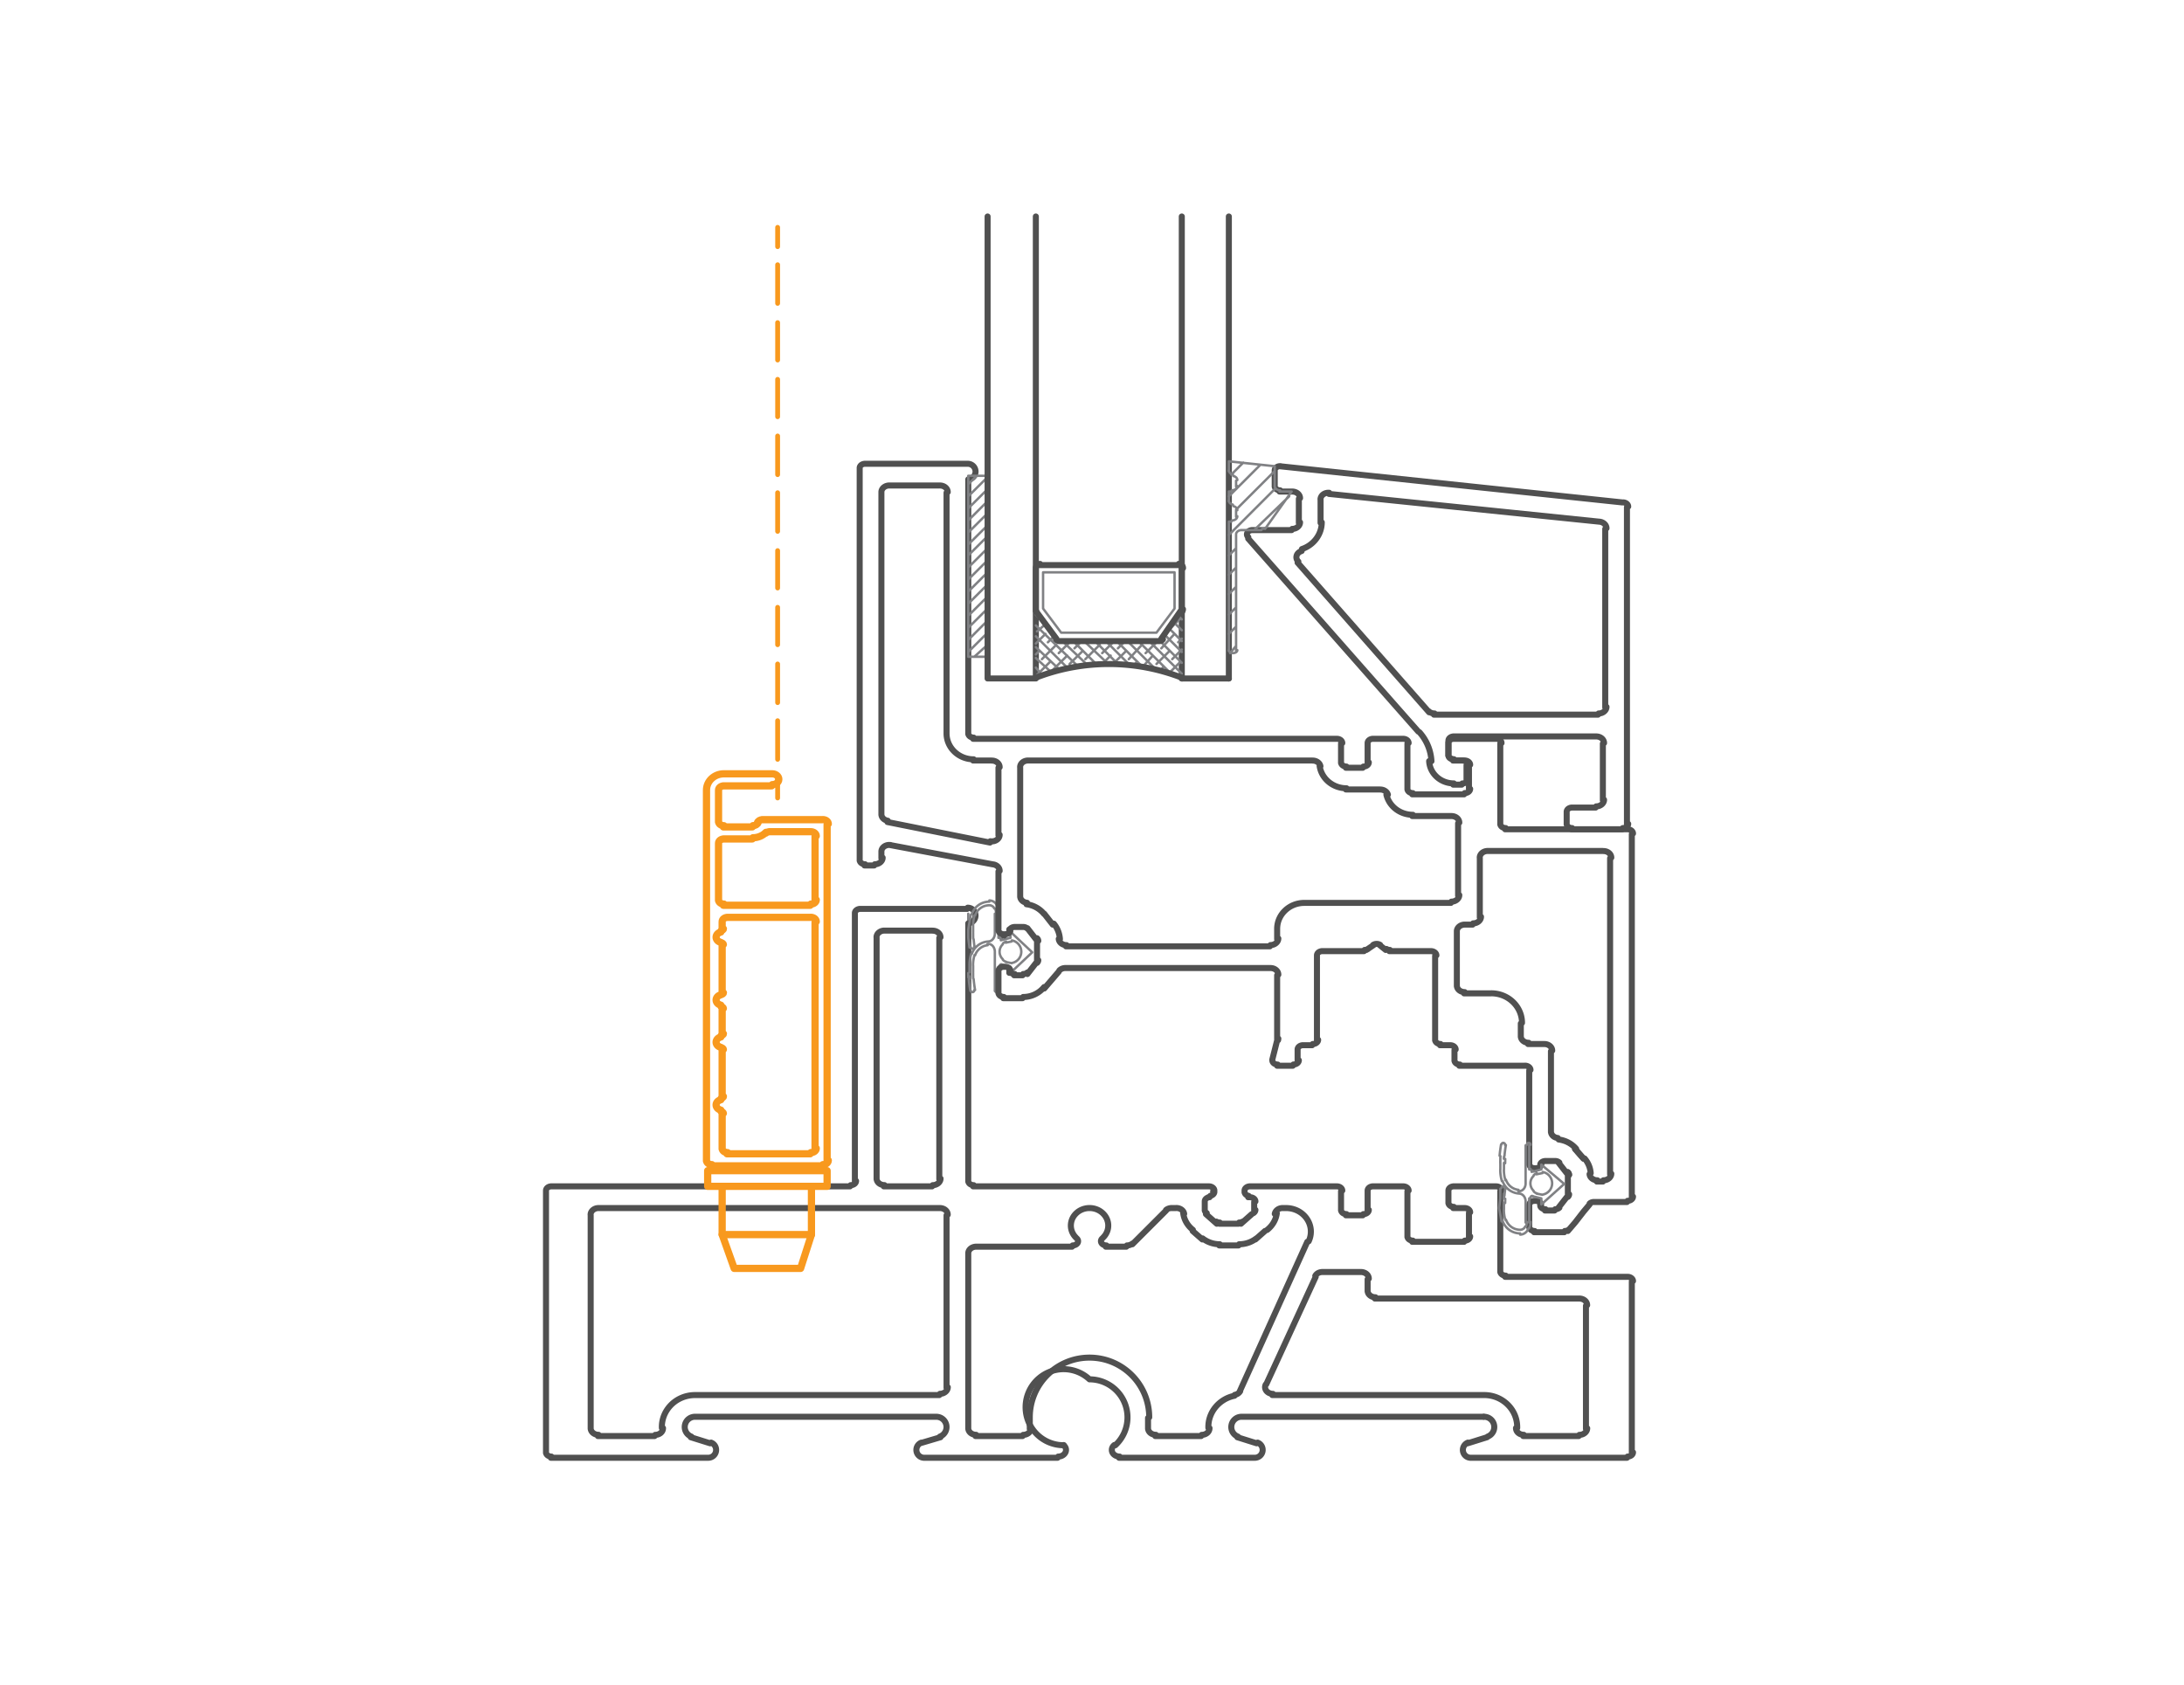 <svg xmlns="http://www.w3.org/2000/svg" viewBox="0 0 350 270"><style>.st0,.st1,.st2,.st3{fill:none;stroke:#808184;stroke-width:.387;stroke-linecap:round;stroke-linejoin:round;stroke-miterlimit:10}.st1,.st2,.st3{stroke:#505050;stroke-width:.967}.st2,.st3{stroke:#f8991e;stroke-width:1.16}.st3{stroke-width:.773}</style><g id="Layer_3"><path class="st0" d="M155.17 160.95v-14.5"/><path class="st1" d="M149.37 149.15h-7.73M141.73 149.15c-.69 0-1.26.48-1.26 1.06M140.48 150.31v38.67M140.48 188.88c0 .59.56 1.06 1.26 1.06M141.64 190.14h7.73M149.47 189.95c.69 0 1.26-.48 1.26-1.06M150.53 188.98v-38.67M150.72 150.22c0-.59-.56-1.06-1.26-1.06M232.12 190.91v.97M238.4 230.25a1.642 1.642 0 0 0-.58-3.18M238.31 230.35l-3.1.97M235.25 231.21a1.255 1.255 0 0 0 .45 2.43M235.6 233.64h25.13M260.83 233.45c.48 0 .87-.3.87-.68M261.51 232.87v-27.46M261.7 205.32c0-.37-.39-.68-.87-.68M260.73 204.64h-19.52M240.43 203.77c0 .37.39.68.87.68M240.43 203.87v-12.96M240.63 190.82c0-.37-.39-.68-.87-.68M239.66 190.14h-6.77M232.99 190.14c-.48 0-.87.3-.87.68M232.12 190.91v1.94M232.12 192.75c0 .37.39.68.87.68M232.89 193.62h1.74M235.6 194.3c0-.37-.39-.68-.87-.68M235.41 194.39v3.87M234.73 198.84c.48 0 .87-.3.87-.68M234.63 199.03h-8.31M225.55 198.16c0 .37.39.68.87.68M225.55 198.26v-7.35M225.74 190.82c0-.37-.39-.68-.87-.68M224.77 190.14h-4.83M220.04 190.14c-.48 0-.87.3-.87.68M219.17 190.91v3.1M218.49 194.59c.48 0 .87-.3.87-.68M218.39 194.78h-2.7M214.91 193.91c0 .37.39.68.87.68M214.91 194.01v-3.1M215.11 190.82c0-.37-.39-.68-.87-.68M214.14 190.14h-13.92M200.32 190.14c-.48 0-.87.3-.87.68M199.45 190.91v.2M199.45 191.01c0 .31.26.57.64.65M200.03 191.88h.38M201.19 192.56c0-.31-.26-.57-.64-.65M200.99 192.65v1.36M200.87 194.43c.2-.13.32-.32.32-.52M200.61 194.59l-1.74 1.54M198.58 195.94c.2 0 .4-.05.55-.15M198.48 196.13h-3.09M194.93 195.79c.16.1.35.15.55.15M195 196.13l-1.74-1.54M193.07 193.91c0 .2.12.39.32.52M193.07 194.01v-1.36M193.71 191.9c-.38.08-.64.35-.64.65M193.65 191.88h.19M193.97 191.66c.38-.08.64-.35.64-.65M194.42 191.11v-.2M194.61 190.82c0-.37-.39-.68-.87-.68M193.65 190.14h-37.7M155.17 189.27c0 .37.39.68.87.68M155.17 189.37v-41.38M155.32 147.97a1.27 1.27 0 0 0 1.01-1.36 1.25 1.25 0 0 0-1.25-1.13M154.98 145.67h-17.21M137.87 145.67c-.48 0-.87.3-.87.68M137 146.45v42.92M136.32 189.95c.48 0 .87-.3.87-.68M136.22 190.14H88.28M88.37 190.14c-.48 0-.87.3-.87.68M87.5 190.91v41.96M87.5 232.77c0 .37.39.68.87.68M88.28 233.64h25.13M113.5 233.64c.61 0 1.13-.43 1.24-1.03.11-.6-.22-1.19-.79-1.4M113.8 231.32l-3.1-.97M111.38 227.07a1.642 1.642 0 0 0-.58 3.18M111.28 227.07h38.67M150.62 230.25a1.642 1.642 0 0 0-.58-3.18M150.72 230.35l-3.28.97M147.67 231.21a1.255 1.255 0 0 0 .45 2.43M148.02 233.64h21.46M169.58 233.45c.52 0 .98-.27 1.17-.68.19-.41.06-.87-.32-1.17"/><path class="st1" d="M178.74 231.63a6.094 6.094 0 0 0-4.14-10.56 6.094 6.094 0 1 0-4.14 10.56"/><path class="st1" d="M178.58 231.6c-.38.3-.5.76-.32 1.17.19.41.65.68 1.17.68M179.34 233.64h21.65M201.09 233.64c.61 0 1.13-.43 1.24-1.03.11-.6-.22-1.19-.79-1.4M201.38 231.32l-3.09-.97M198.97 227.07a1.642 1.642 0 0 0-.58 3.18M198.87 227.07h38.86M111.28 223.59h39.25M150.63 223.39c.69 0 1.26-.48 1.26-1.06M151.69 222.43v-27.65M151.88 194.68c0-.59-.56-1.06-1.26-1.06M150.53 193.62H95.82M95.91 193.62c-.69 0-1.26.48-1.26 1.06M94.66 194.78V229M94.66 228.9c0 .59.56 1.06 1.26 1.06M95.82 230.16h9.08M105 229.97c.34 0 .67-.12.9-.32.24-.21.36-.49.35-.77M111.39 223.59c-1.44 0-2.82.56-3.82 1.55-1 1-1.55 2.34-1.5 3.73M237.73 223.59h-33.84M202.85 221.89c-.18.33-.14.71.09 1.02.23.3.63.49 1.06.49M202.93 221.85l7.92-17.21M211.92 203.87c-.49 0-.94.24-1.14.62M211.82 203.87h6.19M219.36 204.93c0-.59-.56-1.06-1.26-1.06M219.17 205.03v1.93M219.17 206.86c0 .59.56 1.06 1.26 1.06M220.33 208.12H253M254.35 209.18c0-.59-.56-1.06-1.26-1.06M254.16 209.28V229M253.1 229.97c.69 0 1.26-.48 1.26-1.06M253 230.16h-8.89M242.95 228.87c-.01.29.12.57.35.77.24.21.56.32.9.32M243.14 228.87a5.06 5.06 0 0 0-1.5-3.73c-1-1-2.38-1.56-3.82-1.55M155.17 228.9c0 .59.56 1.06 1.26 1.06M155.17 229v-28.03M156.43 199.81c-.69 0-1.26.48-1.26 1.06M156.33 199.81h15.47M171.9 199.61c.35 0 .66-.16.8-.41.14-.25.07-.54-.16-.73M176.79 198.34c1.12-1.11 1.08-2.85-.09-3.92-1.16-1.07-3.03-1.07-4.19 0-1.16 1.07-1.2 2.81-.09 3.92M176.67 198.47c-.24.2-.3.48-.16.73.14.25.45.41.8.41M177.21 199.81h3.29M180.6 199.61c.33 0 .65-.11.89-.31M181.47 199.42l5.41-5.41M187.75 193.62c-.33 0-.65.11-.89.31M187.65 193.62h.78M189.77 194.54c-.08-.53-.62-.93-1.25-.93M189.62 194.45c.14 1.05.7 2 1.55 2.67M191.13 197.29l1.55 1.36M192.72 198.48c.78.61 1.75.94 2.76.94M195.39 199.61h3.09M198.58 199.42c1.01 0 1.98-.33 2.76-.94M201.19 198.65l1.54-1.36M203.07 197.12c.85-.67 1.41-1.63 1.55-2.67M205.54 193.62c-.63 0-1.16.4-1.25.93M205.44 193.62h.58M209.72 198.95c.56-1.17.45-2.52-.28-3.6s-1.98-1.73-3.33-1.73M209.5 199.03l-10.83 23.98M197.87 223.56c.39-.07.71-.29.88-.6M197.84 223.7c-2.51.52-4.27 2.69-4.19 5.16M192.58 229.97c.34 0 .67-.12.9-.32.24-.21.36-.49.35-.77M192.49 230.16h-7.35M183.98 228.9c0 .59.56 1.06 1.26 1.06M183.98 229v-1.74M184.17 227.16c0-5.29-4.28-9.57-9.57-9.57s-9.57 4.28-9.57 9.57M165.03 227.26V229M163.97 229.97c.69 0 1.26-.48 1.26-1.06M163.87 230.16h-7.54M253.77 185.69l-1.35-1.54M251.45 188.3c0-.16-.07-.31-.2-.43"/><path class="st0" d="M160.69 151.36c-.32.31-.5.73-.5 1.18 0 .44.18.87.5 1.18M160.71 153.82a1 1 0 0 0 .54.33M161.17 154.18l.96.19M162.16 154.34c.88-.16 1.51-.92 1.51-1.81s-.64-1.65-1.51-1.81M162.13 150.89l-.96.2M161.25 150.91c-.2.05-.39.16-.54.33M156.18 153.06a5.42 5.42 0 0 0-.24 1.7M155.95 154.75v.41M155.95 155.09v.73M155.95 155.95c0 .23 0 .46.01.69M155.95 156.47c0 .12.01.25.02.37M156.03 156.91c.05.59.13 1.18.23 1.76M155.56 158.78c.03.15.18.26.33.23.16-.03.26-.17.24-.33M155.26 156.96c.05.61.13 1.21.24 1.81M155.37 156.48c0 .14.01.28.02.41M155.17 155.96c0 .23 0 .46.01.7M155.37 155.09v.73M155.37 154.75v.41M155.63 152.89c-.18.61-.27 1.23-.26 1.87M158.45 150.89c-1.24.04-2.32.85-2.73 2.02M158.4 150.89c.57-.02 1.03-.58 1.03-1.26M159.43 149.73v-3.28M159.62 146.35c0-.25-.05-.5-.15-.73M159.35 145.61a.865.865 0 0 0-.8-.52M158.55 145.09c-1.03 0-1.94.65-2.28 1.62M156.18 146.69c-.16.55-.24 1.11-.23 1.68M155.95 148.37v.41M155.95 148.71v.73M155.95 149.57c0 .23 0 .46.01.69M155.95 150.09c0 .12.01.25.02.37M156.03 150.53c.03.38.08.77.13 1.15M155.56 151.8c.02.11.09.2.2.23.1.03.22.01.3-.07.08-.08.1-.19.07-.3M155.37 151.86l-.2-1.55v-1.35l.39-2.32M158.55 144.51c-1.28 0-2.41.81-2.83 2.02M159.88 145.31c-.23-.6-.75-.99-1.33-.99M160.2 146.35c0-.33-.07-.66-.2-.96M160.01 146.45v3.86M160.2 150.22c0 .09.04.17.11.22.07.06.15.08.24.06"/><path class="st0" d="M160.39 150.7l1.55-.39v-.96l3.48 3.28-3.48 3.29v-.97l-1.55-.38"/><path class="st0" d="M160.54 154.57c-.08-.02-.17.01-.24.06-.07.06-.11.14-.11.22M160.01 154.95v3.87M159.43 158.72a.29.29 0 0 0 .58 0M159.43 158.82v-6.19M159.43 152.54c0-.36-.13-.7-.35-.94s-.53-.35-.83-.31M158.28 151.49c-.93.1-1.71.73-2.01 1.61"/><path class="st1" d="M232.51 144.71h-23.59M209.02 144.71c-2.4 0-4.35 1.86-4.35 4.16M204.67 148.96v1.55M203.6 151.47c.69 0 1.26-.48 1.26-1.06M203.51 151.67h-32.68M169.67 150.48c.04.56.59 1 1.25 1M169.86 150.52c-.06-.91-.4-1.78-.98-2.48M168.71 148.19l-1.36-1.74M167.33 146.49a4.358 4.358 0 0 0-2.82-1.56M163.49 143.64c0 .54.47.99 1.1 1.05M163.49 143.74V123.05M164.74 121.89c-.69 0-1.26.48-1.26 1.06M164.65 121.89h45.62M211.61 122.81c-.09-.52-.62-.91-1.24-.91M211.48 122.77c.31 2.05 2.14 3.57 4.31 3.57M215.69 126.53h5.41M222.42 127.36c-.13-.48-.64-.82-1.22-.82M222.18 127.37c.46 1.89 2.21 3.22 4.24 3.22M226.32 130.79h6.19M233.86 131.85c0-.59-.56-1.06-1.26-1.06M233.67 131.95v11.6M232.6 144.51c.69 0 1.26-.48 1.26-1.06M142.41 77.81h8.12M151.88 78.87c0-.59-.56-1.06-1.26-1.06M151.69 78.97v38.67M151.69 117.54c0 2.3 1.95 4.16 4.35 4.16M155.95 121.89h2.9M160.2 122.96c0-.59-.56-1.06-1.26-1.06M160.01 123.05v10.83M158.7 134.83c.37.06.75-.02 1.04-.22.29-.2.46-.5.46-.82M158.65 135.04l-16.43-3.29M141.25 130.5c0 .51.43.95 1.02 1.04M141.25 130.59V78.97M142.51 77.81c-.69 0-1.26.48-1.26 1.06M248.55 181.44v-12.95M248.75 168.39c0-.59-.56-1.06-1.26-1.06M247.39 167.33h-2.51M243.72 166.07c0 .59.56 1.06 1.26 1.06M243.72 166.17v-2.13M243.91 163.94c0-2.62-2.21-4.74-4.93-4.74M238.89 159.21h-4.26M233.47 157.95c0 .59.56 1.06 1.26 1.06M233.47 158.05v-8.7M234.73 148.19c-.69 0-1.26.48-1.26 1.06M234.63 148.19h1.36M236.08 147.99c.69 0 1.26-.48 1.26-1.06M237.15 147.03v-9.48M238.4 136.39c-.69 0-1.26.48-1.26 1.06M238.31 136.39h18.56M258.22 137.46c0-.59-.56-1.06-1.26-1.06M258.03 137.55v50.66M256.96 189.17c.69 0 1.26-.48 1.26-1.06M256.87 189.37h-.97M254.74 188.18c.04.56.59.99 1.25.99M254.92 188.03c-.06-.86-.4-1.69-.98-2.36M253.77 185.69l-1.35-1.54M252.59 184.12c-.7-.82-1.7-1.35-2.8-1.49M248.55 181.34c0 .53.47.99 1.09 1.05M169.67 155.73l-2.32 2.7M163.97 159.79c1.3 0 2.54-.58 3.36-1.59M163.87 159.98h-3.09M160.01 159.11c0 .37.39.68.87.68M160.01 159.21v-3.48M160.88 154.95c-.48 0-.87.3-.87.68M160.78 154.95h.19M161.91 155.45c-.1-.29-.45-.5-.84-.5M161.75 155.53v.39M161.78 155.61c.1.29.45.5.84.5M162.52 156.31h1.35M163.97 156.11c.26 0 .51-.09.67-.25M164.65 156.11l1.35-1.74M166.19 154.32c.13-.12.2-.27.2-.43M166.19 153.99v-3.1M166.39 150.8c0-.16-.07-.31-.2-.43M166 150.51l-1.35-1.74M164.64 148.82a.973.973 0 0 0-.67-.25M163.87 148.57h-1.35M162.62 148.57c-.39 0-.74.2-.84.5M161.75 148.96v.39M161.07 149.73c.39 0 .74-.2.84-.5M160.97 149.93h-.19M160.01 149.06c0 .37.39.68.87.68M160.01 149.15v-9.47M160.2 139.58c0-.51-.43-.95-1.02-1.04M159.04 138.52l-16.44-3.09M142.75 135.44c-.37-.06-.75.02-1.04.22-.29.2-.46.5-.46.82M141.25 136.59v.96M140.19 138.52c.69 0 1.26-.48 1.26-1.06M140.09 138.71h-1.55M137.77 137.84c0 .37.39.68.87.68M137.77 137.94V75.1M138.64 74.33c-.48 0-.87.3-.87.68M138.54 74.33h16.44M155.32 76.82a1.27 1.27 0 0 0 1.01-1.36 1.25 1.25 0 0 0-1.25-1.13M155.17 76.84v40.8M155.17 117.54c0 .37.39.68.87.68M155.95 118.41h58.19M215.11 119.09c0-.37-.39-.68-.87-.68M214.91 119.18v3.1M214.91 122.18c0 .37.39.68.87.68M215.69 123.05h2.7M218.49 122.86c.48 0 .87-.3.87-.68M219.17 122.28v-3.1M220.04 118.41c-.48 0-.87.3-.87.68M219.94 118.41h4.83M225.74 119.09c0-.37-.39-.68-.87-.68M225.55 119.18v7.35M225.55 126.44c0 .37.39.68.87.68M226.32 127.31h8.31M234.73 127.11c.48 0 .87-.3.87-.68M235.41 126.53v-3.86M235.6 122.57c0-.37-.39-.68-.87-.68M234.63 121.89h-1.74M232.12 121.02c0 .37.39.68.87.68M232.12 121.12v-1.94M232.99 118.41c-.48 0-.87.3-.87.68M232.89 118.41h6.77M240.63 119.09c0-.37-.39-.68-.87-.68M240.43 119.18v12.96M240.43 132.04c0 .37.39.68.87.68M241.21 132.91h19.52M261.7 133.59c0-.37-.39-.68-.87-.68M261.51 133.69v58.19M260.83 192.46c.48 0 .87-.3.87-.68M260.73 192.65h-5.41M255.42 192.65c-.26 0-.51.09-.67.25M254.74 193.04l-.97 1.16-1.35 1.74-1.16 1.35M250.78 197.29c.26 0 .51-.09.67-.25M250.68 197.49h-4.83M245.07 196.62c0 .37.39.68.87.68M245.07 196.71v-3.48M245.94 192.46c-.48 0-.87.3-.87.68M245.85 192.46h.19M246.98 192.96c-.1-.29-.45-.5-.84-.5M246.81 193.04l.2.39M246.84 193.31c.1.29.45.5.84.5M247.59 194.01h1.54M249.23 193.81c.26 0 .51-.09.67-.25M249.71 193.62l1.36-1.74M251.26 191.83c.13-.12.2-.27.2-.43M251.26 191.49v-3.09M251.45 188.3c0-.16-.07-.31-.2-.43M251.07 188.01l-1.36-1.74M249.9 186.33a.973.973 0 0 0-.67-.25M249.13 186.08h-1.54M247.68 186.08c-.39 0-.74.2-.84.5M247.01 186.66l-.2.19M246.14 187.24c.39 0 .74-.2.84-.5M246.04 187.43h-.19M245.07 186.56c0 .37.39.68.87.68M245.07 186.66v-15.08M245.27 171.48c0-.37-.39-.68-.87-.68M244.3 170.81h-10.44M233.09 169.94c0 .37.39.68.87.68M233.09 170.03v-1.74M233.28 168.2c0-.37-.39-.68-.87-.68M232.31 167.52h-1.54M229.99 166.65c0 .37.39.68.87.68M229.99 166.75v-13.54M230.19 153.12c0-.37-.39-.68-.87-.68M229.22 152.44h-6.57M222.18 152.09c.16.1.35.16.56.16M222.07 152.25l-.97-.78M221.18 151.44c-.32-.21-.8-.21-1.12 0M220.13 151.47l-1.16.78M218.68 152.25c.2 0 .4-.06.56-.16M218.59 152.44h-6.77M211.92 152.44c-.48 0-.87.3-.87.68M211.05 153.21v13.54M210.37 167.33c.48 0 .87-.3.87-.68M210.27 167.52h-1.54M208.82 167.52c-.48 0-.87.3-.87.68M207.95 168.29v1.74M207.28 170.61c.48 0 .87-.3.87-.68M207.18 170.81h-2.51M203.92 169.78c-.06.2 0 .41.16.58.16.16.42.26.68.26M203.89 169.84l.78-3.09M204.82 166.71c.02-.08.04-.17.04-.25M204.67 166.55v-10.24M204.86 156.21c0-.59-.56-1.06-1.26-1.06M203.51 155.15h-32.87M170.74 155.15c-.38 0-.73.14-.97.39M232.12 119.18v.97"/><path class="st0" d="M245.76 188.48c-.32.31-.5.73-.5 1.18 0 .44.18.87.5 1.18M246.32 188.04c-.2.05-.39.16-.54.33M246.23 188.21l.97-.2M247.23 191.46c.88-.16 1.51-.92 1.51-1.81s-.64-1.65-1.51-1.81M247.2 191.49l-.97-.19M245.78 190.94a1 1 0 0 0 .54.33M241.01 187.44c-.01.57.07 1.15.24 1.7M241.02 187.03v.41M241.02 186.38v.73M241.22 185.74c0 .23-.01.46-.01.69M241.03 185.35c-.01.12-.02.25-.02.37M241.33 183.52c-.1.58-.18 1.17-.23 1.76M241.2 183.51c.02-.16-.08-.3-.24-.33-.16-.03-.3.07-.33.23M240.56 183.42c-.11.6-.18 1.2-.24 1.81M240.46 185.3c-.01.14-.02.28-.02.41M240.44 185.73c0 .23-.01.46-.01.7M240.44 186.37v.73M240.44 187.03v.41M240.43 187.43c-.01.63.08 1.26.26 1.87M240.79 189.28c.4 1.17 1.49 1.97 2.73 2.02M244.49 192.56c0-.68-.45-1.23-1.03-1.26M244.49 192.65v3.29M244.53 196.58c.1-.23.15-.48.15-.73M243.62 197.1c.35 0 .66-.2.8-.52M241.34 195.48c.34.97 1.25 1.62 2.28 1.62M241.01 193.82c-.01.57.07 1.14.23 1.68M241.02 193.41v.41M241.02 192.76v.73M241.22 192.12c0 .23-.01.46-.01.69M241.03 191.73c-.01.12-.02.25-.02.37M241.23 190.51c-.05.38-.1.76-.13 1.15M241.19 190.52c.03-.1.01-.22-.07-.3a.299.299 0 0 0-.3-.07c-.1.03-.18.12-.2.23M240.43 190.53v1.54l-.19 1.55.39 2.13M240.79 195.66a2.993 2.993 0 0 0 2.83 2.02M243.62 197.87c.58 0 1.1-.39 1.33-.99M245.07 196.81c.13-.3.2-.63.2-.96M245.07 195.94v-3.87M245.61 191.69c-.08-.02-.17.01-.24.06-.07.06-.11.14-.11.22"/><path class="st0" d="M245.46 191.69l1.55.38v.97l3.67-3.29-3.67-3.09v.77l-1.55.39M245.27 187.34c0 .09.04.17.11.22.07.06.15.08.24.06M245.07 187.43v-3.86M245.27 183.47a.29.29 0 0 0-.58 0M244.49 183.57v6.18M243.31 190.91c.3.04.6-.07.83-.31.23-.24.35-.58.35-.94M241.34 189.09c.3.88 1.09 1.51 2.01 1.61M155.17 76.26h3.1M158.27 77.62v14.5M155.17 77.62l1.36-1.36M155.17 79.55l3.1-3.09M155.17 81.48l3.1-3.09M155.17 83.42l3.1-3.1M155.17 85.35l3.1-3.09M155.17 87.28l3.1-3.09M155.17 89.02l3.1-3.09M155.17 90.96l3.1-3.1M155.17 92.89l3.1-3.09M155.17 94.82l3.1-3.09M155.17 96.76l3.1-3.1M155.17 98.69l3.1-3.09M155.17 100.62l3.1-3.09M155.17 102.56l3.1-3.1M155.17 104.49l3.1-3.09M156.14 105.26l2.13-1.93M158.07 105.26l.2-.19M158.27 105.26h-3.1 3.1v-29h-3.1v29-29"/><path class="st1" d="M255.71 129.43h-3.87M251.94 129.43c-.48 0-.87.3-.87.68M251.07 130.21v1.93M251.07 132.04c0 .37.39.68.87.68M251.84 132.91h8.12M260.06 132.72c.48 0 .87-.3.87-.68M260.73 132.14V81.29M260.93 81.19c0-.35-.34-.64-.78-.67M259.96 80.52l-54.91-5.8M205.24 74.72c-.25-.02-.49.04-.67.17-.18.13-.29.31-.29.5M204.28 75.49V78M204.28 77.91c0 .37.39.68.87.68M205.05 78.78h1.94M208.34 79.84c0-.59-.56-1.06-1.26-1.06M208.15 79.94v3.86M207.08 84.77c.69 0 1.26-.48 1.26-1.06M206.99 84.96h-6.38M200.7 84.96c-.34 0-.65.16-.79.4-.14.24-.09.53.14.73M200.03 86.32l27.26 30.93M229.4 122a7.544 7.544 0 0 0-1.93-4.65M229.03 121.98c.1 2.01 1.85 3.58 3.96 3.58M232.89 125.76h1.36M234.34 125.57c.48 0 .87-.3.87-.68M235.02 124.99v-2.32M235.21 122.57c0-.37-.39-.68-.87-.68M234.25 121.89h-1.36M232.12 121.02c0 .37.39.68.87.68M232.12 121.12v-2.32M232.99 118.03c-.48 0-.87.3-.87.68M232.89 118.03h22.82M257.06 119.09c0-.59-.56-1.06-1.26-1.06M256.87 119.18v9.09M255.8 129.24c.69 0 1.26-.48 1.26-1.06M208.64 88c1.9-.64 3.18-2.36 3.18-4.29M208.6 88.31c-.39.12-.7.39-.8.73-.11.34-.01.71.27.97M207.95 90.18l21.08 23.98M228.95 113.99c.24.23.58.36.95.36M229.8 114.54h26.29M256.19 114.35c.69 0 1.26-.48 1.26-1.06M257.25 113.38V84.77M257.45 84.67c0-.54-.49-1-1.13-1.06M256.29 83.61l-43.31-4.45M213.01 78.98c-.35-.03-.71.07-.97.27s-.42.49-.42.79M211.63 80.13v3.67M189.39 34.7v74.04M196.93 108.74V34.7M166 34.7v74.04h-7.73V34.7"/><path class="st0" d="M188.81 98.69l.58.58M188.04 99.66l1.35 1.35M187.27 100.62l2.12 2.13M186.69 101.78l2.7 2.71M185.91 102.75l3.48 3.48M184.17 102.75l5.22 5.22M182.43 102.75l5.42 5.41M180.69 102.75l4.64 4.64M178.95 102.75l4.26 4.25M177.21 102.75l3.87 3.87M175.47 102.75l3.87 3.87M173.73 102.75l3.87 3.67M171.99 102.75l3.87 3.87M166 98.5l1.35 1.35M170.25 102.75l4.06 3.87M166 100.24l6.77 6.57M166 101.98l5.22 5.22M166 103.72l3.87 3.67M166 105.46l2.51 2.32M166 107l1.16 1.36M189.2 106.04l-1.93 1.93M189.39 104.1l-1.54 1.55M186.49 106.81l-.58.77M189.39 102.36l-.58.58M187.46 104.3l-2.13 2.12M188.23 101.59l-2.12 2.32M184.75 105.07l-1.74 1.93M189.2 99.08l-2.13 2.12M185.53 102.75l-1.94 1.93M182.24 106.04l-.77.77M183.01 103.33l-2.12 2.32M182.05 102.75l-.2.19M180.5 104.3l-2.13 2.12M180.31 102.75l-1.16 1.16M177.99 105.07l-1.55 1.55M178.57 102.75l-1.94 1.93M175.28 106.04l-.58.58M176.25 103.33l-2.32 2.32M175.09 102.75l-.2.19M173.54 104.3l-2.13 2.12M173.35 102.75l-1.16 1.16M171.03 105.07l-2.32 2.32M171.61 102.75l-1.94 1.93M168.32 106.04l-2.13 2.12M169.29 103.33l-2.32 2.32M168.9 101.98l-.97.96M166.58 104.3l-.58.58M167.55 101.59l-1.55 1.55M167.55 100.04l-1.36 1.16M166 97.92"/><path class="st1" d="M189.43 108.63a32.33 32.33 0 0 0-23.47 0M166 97.63c0 .14.04.28.12.39M166 97.72v-6.57M166.68 90.38c-.37 0-.68.3-.68.68M166.58 90.57h22.23M189.59 91.05c0-.37-.3-.68-.68-.68M189.39 91.15v6.57M189.46 98.02c.08-.11.12-.25.12-.39M189.2 97.92l-3.09 4.44M185.82 102.75c.22 0 .43-.11.55-.29M185.72 102.75h-16.05M169.22 102.46c.13.18.33.29.55.29M169.29 102.36L166 97.92"/><path class="st0" d="M170.06 101.4l-2.9-3.87v-5.8h21.07v5.8l-2.9 3.87h-15.27"/><path class="st1" d="M196.93 108.74h-7.54"/><path class="st0" d="M196.93 104.3V83.61h.39M197.42 83.42c.48 0 .87-.3.87-.68M198.09 82.84v-.97M198.29 81.77c0-.31-.27-.58-.65-.66M196.93 80.23c0 .31.27.58.65.66"/><path class="st0" d="M196.93 80.32v-1.54h.39M197.42 78.58c.48 0 .87-.3.87-.68M198.09 78v-.96M198.29 76.94c0-.31-.27-.58-.65-.66M196.93 75.39c0 .31.27.58.65.66"/><path class="st0" d="M196.93 75.49v-1.55l7.35.78V78M204.28 77.91c0 .37.39.68.87.68M205.05 78.78h1.94l-4.26 5.99M202.25 84.77c.27 0 .52-.1.69-.26M202.15 84.96h-3.28M198.96 84.96c-.48 0-.87.3-.87.68M198.09 85.74v18.56M196.93 104.2c0 .27.3.48.68.48.37 0 .68-.22.68-.48M197.32 76.07l1.93-1.93M196.93 79.55l5.03-5.03M198.09 81.68l6.19-6.19M196.93 85.74l7.35-7.35M196.93 89.02l1.16-1.16M200.99 84.96l5.61-5.41M196.93 92.12l1.16-1.16M196.93 95.21l1.16-1.16M196.93 98.5l1.16-1.16M196.93 101.59l1.16-1.16M197.13 104.68l.96-1.16"/><path class="st2" d="M131.78 186.85h-17.79M113.22 185.98c0 .37.39.68.87.68M113.22 186.08v-59.35M116.02 124.02c-1.55 0-2.8 1.17-2.8 2.61M115.92 124.02h7.74M123.75 125.76c.59 0 1.06-.39 1.06-.87s-.48-.87-1.06-.87M123.66 125.95h-7.74M116.02 125.95c-.48 0-.87.3-.87.68M115.15 126.73v5.02M115.15 131.66c0 .37.39.68.87.68M115.92 132.53h4.64M120.66 132.33c.4 0 .74-.21.84-.51M122.21 131.37c-.4 0-.74.21-.84.51M122.11 131.37h9.67M132.74 132.04c0-.37-.39-.68-.87-.68M132.55 132.14v53.94M131.87 186.66c.48 0 .87-.3.87-.68M115.58 159.39c.2-.04.35-.15.35-.28M115.73 159.21v-7.74M115.92 151.38c0-.13-.14-.24-.35-.28M115.52 149.38c-.45.11-.76.45-.76.83 0 .38.31.72.76.83M115.58 149.14c.2-.04.35-.15.35-.28M115.73 148.96v-1.16M116.6 147.03c-.48 0-.87.3-.87.68M116.5 147.03h13.34M130.81 147.7c0-.37-.39-.68-.87-.68M130.62 147.8v36.35M129.94 184.73c.48 0 .87-.3.87-.68M129.84 184.92H116.5M115.73 184.05c0 .37.39.68.87.68M115.73 184.15v-5.61M115.92 178.44c0-.13-.14-.24-.35-.28M115.52 176.26c-.45.11-.76.45-.76.83s.31.72.76.83M115.58 176.01c.2-.04.35-.15.35-.28M115.73 175.83v-7.54M115.92 168.2c0-.13-.14-.24-.35-.28M115.52 166.2c-.45.11-.76.45-.76.83 0 .38.31.72.76.83M115.58 165.96c.2-.04.35-.15.35-.28M115.73 165.78v-4.06M115.92 161.62c0-.13-.14-.24-.35-.28M115.52 159.44c-.45.11-.76.45-.76.83 0 .38.31.72.76.83M115.92 145.09h13.92M129.94 144.9c.48 0 .87-.3.87-.68M130.62 144.32v-10.25M130.81 133.98c0-.37-.39-.68-.87-.68M129.84 133.3h-6.57M123.37 133.3c-.25 0-.48.08-.65.23M120.66 134.27c.8 0 1.56-.32 2.09-.87M120.56 134.46h-4.64M116.02 134.46c-.48 0-.87.3-.87.68M115.15 135.23v9.09M115.15 144.22c0 .37.39.68.87.68M115.73 197.87h14.31M132.55 190.14v-2.51h-19.14v2.51h19.14"/><path class="st2" d="M115.73 190.14v7.73l1.93 5.42h10.64l1.74-5.42v-7.73"/><path class="st3" d="M124.62 127.89v-3.1M124.62 121.7v-6.19M124.62 112.61v-6.19M124.62 103.33v-5.99M124.62 94.24v-5.99M124.62 85.16v-6.19M124.62 76.07v-6.19M124.62 66.79V60.8M124.62 57.7v-5.99M124.62 48.62v-6.19M124.62 39.53v-3.09"/></g></svg>